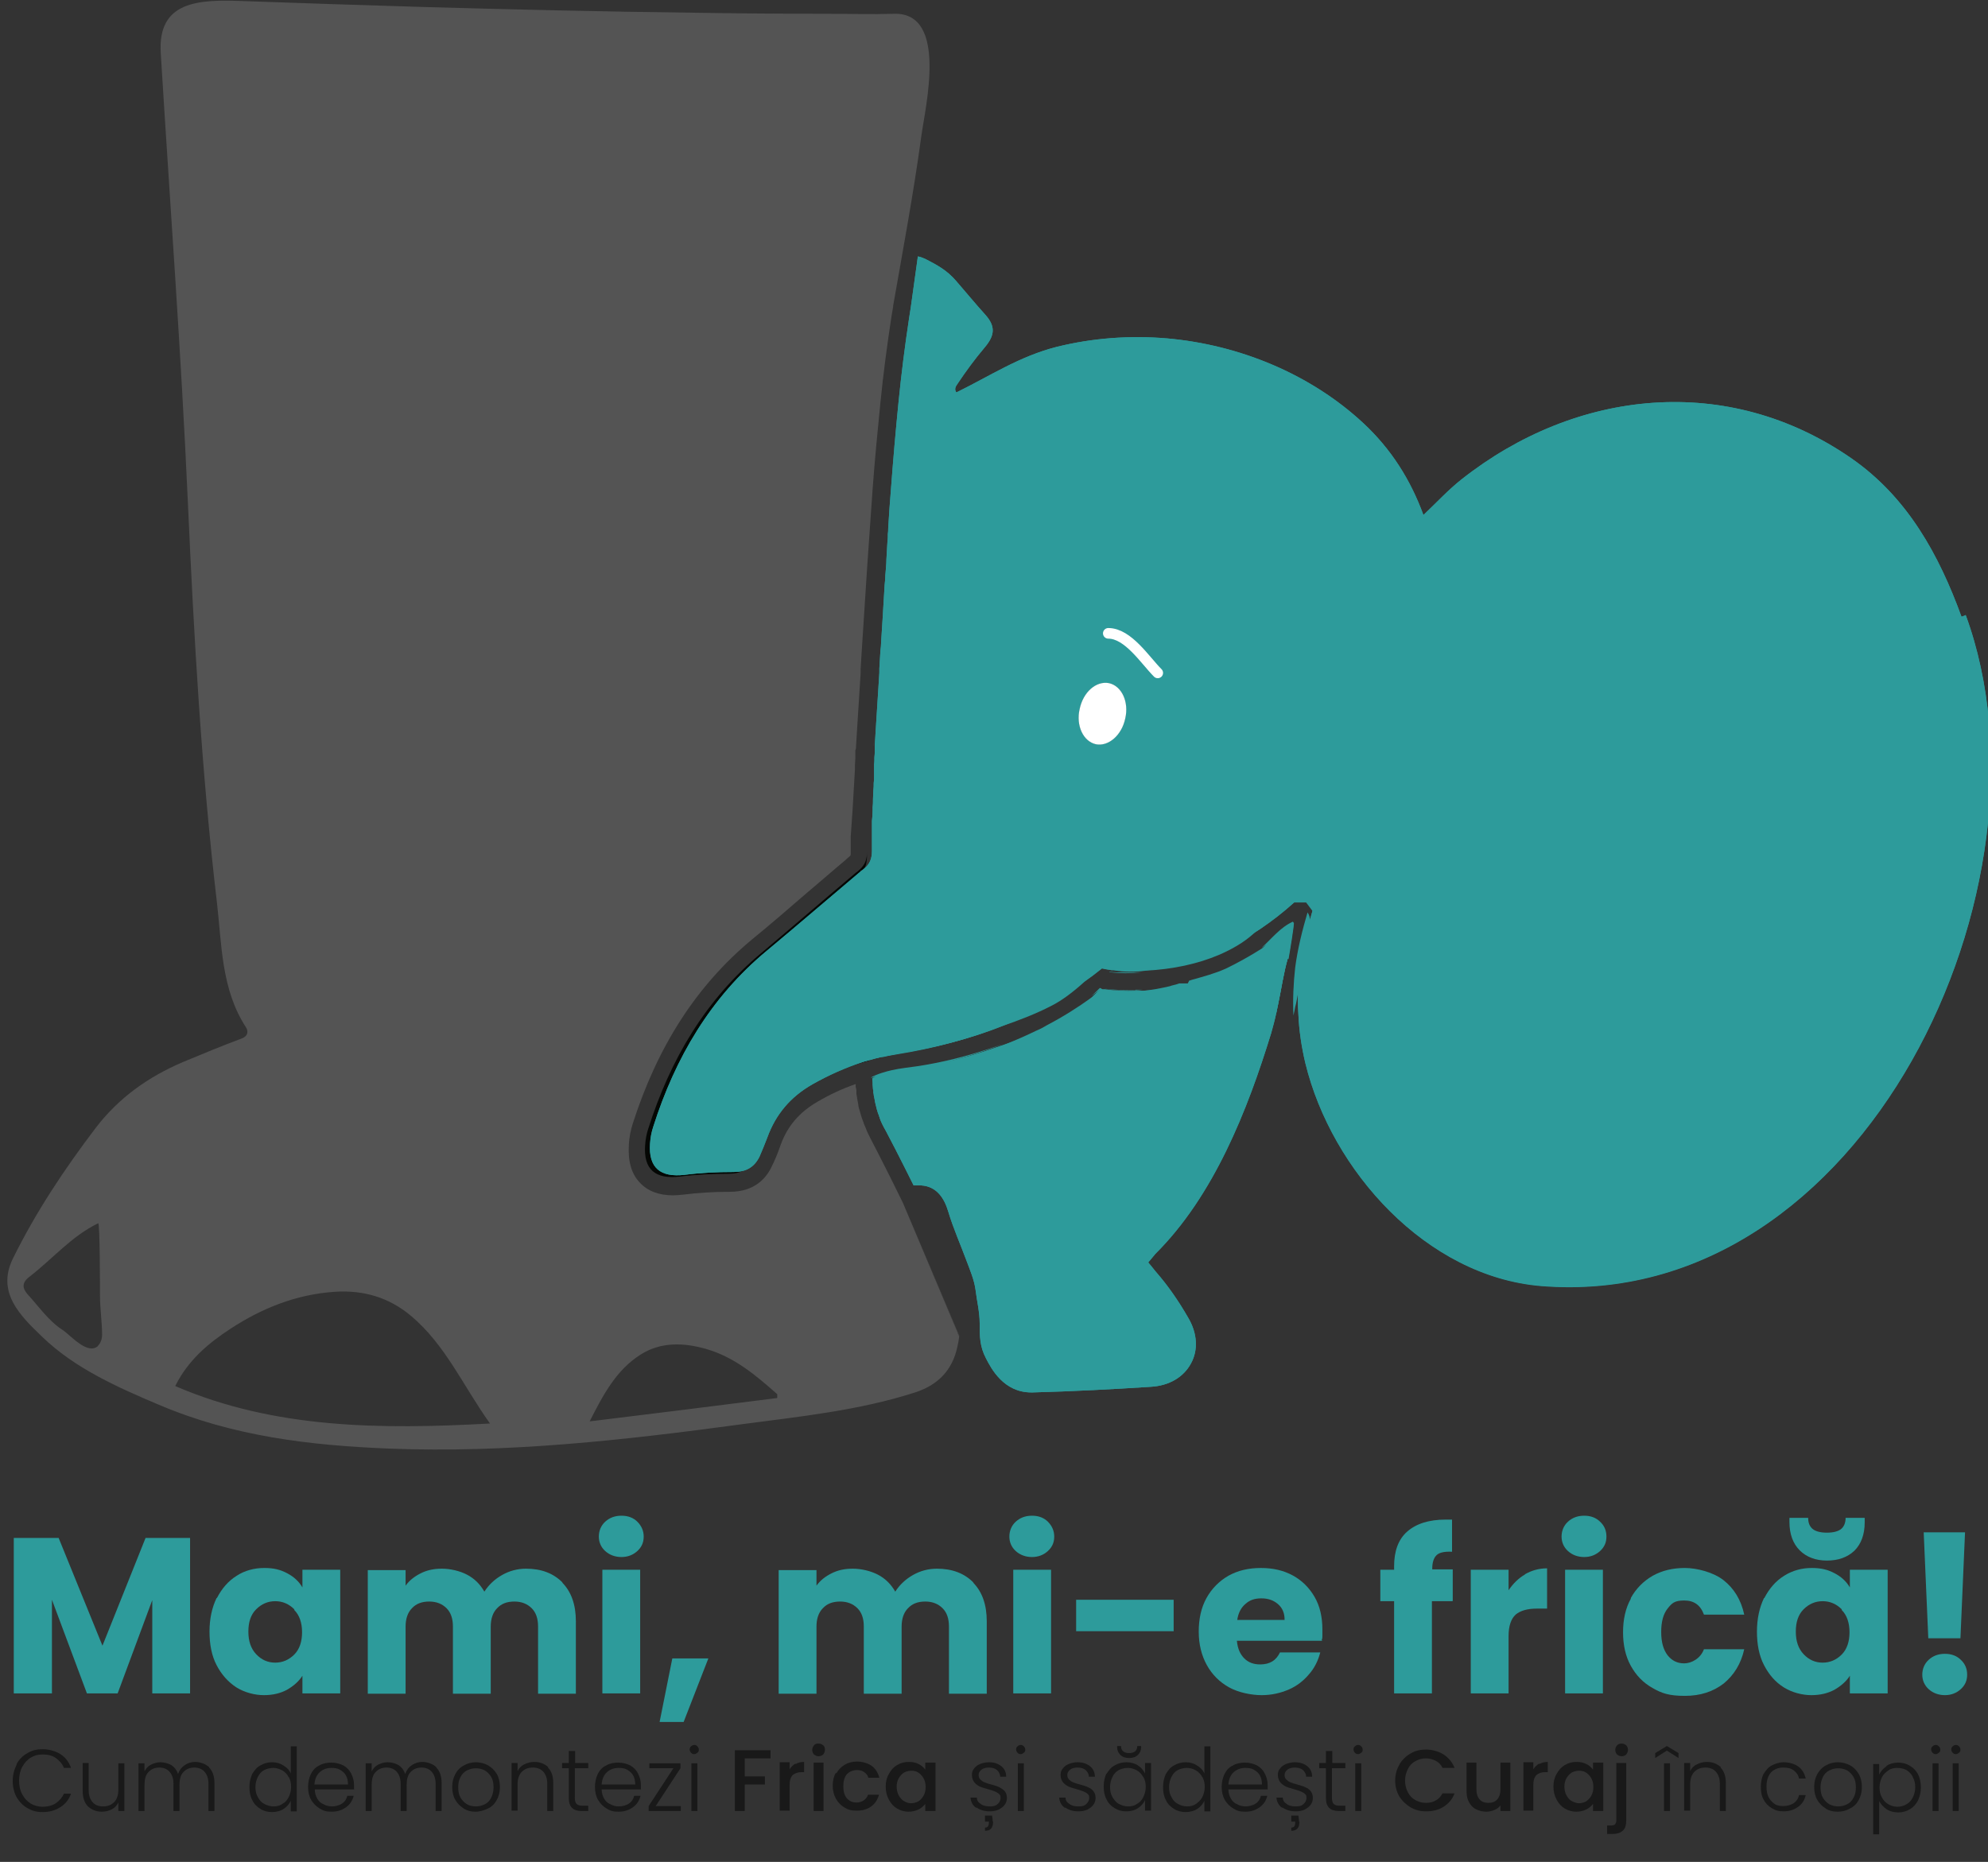 <svg xmlns="http://www.w3.org/2000/svg" viewBox="0 0 562.7 527.1"><rect x="0" y="0" width="562.7" height="527.1" fill="#333333" stroke="none"/><defs><style>      .cls-1 {        fill: #545454;      }      .cls-2 {        isolation: isolate;      }      .cls-3 {        fill: #d61847;      }      .cls-4 {        fill: #376d47;      }      .cls-5 {        fill: #fff;      }      .cls-6 {        fill: none;        stroke: #fff;        stroke-linecap: round;        stroke-miterlimit: 10;        stroke-width: 3px;      }      .cls-7 {        fill: #040704;      }      .cls-8 {        fill: #191919;      }      .cls-9 {        fill: #2d9b9b;      }    </style></defs><g><g id="Layer_1"><g class="cls-2"><g class="cls-2"><path class="cls-9" d="M53.8,435.4v44h-10.7v-26.4l-9.8,26.4h-8.7l-9.9-26.5v26.5H3.9v-44h12.7l12.4,30.5,12.2-30.5h12.6Z"></path><path class="cls-9" d="M61.4,452.4c1.4-2.7,3.2-4.8,5.6-6.3,2.3-1.5,5-2.2,7.8-2.2s4.6.5,6.5,1.5c1.9,1,3.3,2.3,4.3,4v-5h10.7v35h-10.7v-5c-1,1.6-2.5,2.9-4.4,4-1.9,1-4,1.5-6.5,1.5s-5.4-.7-7.8-2.2c-2.3-1.5-4.2-3.6-5.6-6.3-1.4-2.7-2-5.9-2-9.5s.7-6.8,2-9.5ZM83.3,455.6c-1.5-1.5-3.3-2.3-5.4-2.3s-3.9.8-5.4,2.3c-1.5,1.5-2.2,3.6-2.2,6.3s.7,4.8,2.2,6.4c1.5,1.6,3.3,2.4,5.4,2.4s3.9-.8,5.4-2.3c1.5-1.5,2.2-3.7,2.2-6.3s-.7-4.8-2.2-6.3Z"></path><path class="cls-9" d="M159.1,448c2.6,2.6,3.9,6.3,3.9,11v20.5h-10.7v-19c0-2.3-.6-4-1.8-5.2-1.2-1.2-2.8-1.9-4.9-1.9s-3.7.6-4.9,1.9c-1.2,1.2-1.8,3-1.8,5.2v19h-10.7v-19c0-2.3-.6-4-1.8-5.2-1.2-1.2-2.8-1.9-4.9-1.9s-3.7.6-4.9,1.9c-1.2,1.2-1.8,3-1.8,5.2v19h-10.7v-35h10.7v4.4c1.1-1.5,2.5-2.6,4.3-3.5,1.8-.9,3.7-1.3,6-1.3s5,.6,7.1,1.7c2.1,1.1,3.7,2.7,4.9,4.8,1.2-1.9,2.9-3.5,5-4.7,2.1-1.2,4.4-1.8,6.8-1.8,4.3,0,7.8,1.3,10.4,4Z"></path><path class="cls-9" d="M171.3,439.1c-1.2-1.1-1.8-2.5-1.8-4.1s.6-3.1,1.8-4.2,2.7-1.7,4.6-1.7,3.4.6,4.5,1.7,1.8,2.5,1.8,4.2-.6,3-1.8,4.1c-1.2,1.1-2.7,1.7-4.5,1.7s-3.4-.6-4.6-1.7ZM181.2,444.4v35h-10.7v-35h10.7Z"></path><path class="cls-9" d="M200.5,469.5l-7,18h-6.8l3.6-18h10.2Z"></path><path class="cls-9" d="M275.4,448c2.6,2.6,3.9,6.3,3.9,11v20.5h-10.7v-19c0-2.3-.6-4-1.8-5.2-1.2-1.2-2.8-1.9-4.9-1.9s-3.7.6-4.9,1.9c-1.2,1.2-1.8,3-1.8,5.2v19h-10.7v-19c0-2.3-.6-4-1.8-5.2-1.2-1.2-2.8-1.9-4.9-1.9s-3.7.6-4.9,1.9c-1.2,1.2-1.8,3-1.8,5.2v19h-10.7v-35h10.7v4.4c1.1-1.5,2.5-2.6,4.3-3.5,1.8-.9,3.7-1.3,6-1.3s5,.6,7.1,1.7c2.1,1.1,3.7,2.7,4.9,4.8,1.2-1.9,2.9-3.5,5-4.7,2.1-1.2,4.4-1.8,6.8-1.8,4.3,0,7.8,1.3,10.4,4Z"></path><path class="cls-9" d="M287.5,439.1c-1.2-1.1-1.8-2.5-1.8-4.1s.6-3.1,1.8-4.2c1.2-1.1,2.7-1.7,4.6-1.7s3.4.6,4.5,1.7,1.8,2.5,1.8,4.2-.6,3-1.8,4.1c-1.2,1.1-2.7,1.7-4.5,1.7s-3.4-.6-4.6-1.7ZM297.5,444.4v35h-10.7v-35h10.7Z"></path><path class="cls-9" d="M332.2,452.9v8.9h-27.6v-8.9h27.6Z"></path><path class="cls-9" d="M374.4,464.5h-24.3c.2,2.2.9,3.8,2.1,5,1.2,1.2,2.7,1.7,4.5,1.7,2.7,0,4.5-1.1,5.6-3.4h11.4c-.6,2.3-1.6,4.4-3.2,6.2-1.5,1.8-3.4,3.3-5.7,4.3-2.3,1-4.9,1.6-7.7,1.6s-6.5-.7-9.2-2.2c-2.7-1.5-4.8-3.6-6.3-6.3-1.5-2.7-2.3-5.9-2.3-9.5s.7-6.8,2.2-9.5c1.5-2.7,3.6-4.8,6.2-6.3,2.7-1.5,5.7-2.2,9.2-2.2s6.4.7,9,2.1,4.7,3.5,6.2,6.1c1.5,2.6,2.2,5.7,2.2,9.2s0,2-.2,3.1ZM363.6,458.5c0-1.8-.6-3.3-1.9-4.4-1.3-1.1-2.8-1.6-4.7-1.6s-3.3.5-4.5,1.6c-1.2,1-2,2.5-2.3,4.5h13.4Z"></path><path class="cls-9" d="M411.1,453.3h-5.8v26.1h-10.7v-26.1h-3.9v-8.9h3.9v-1c0-4.3,1.2-7.6,3.7-9.8,2.5-2.2,6.1-3.4,10.9-3.4s1.4,0,1.8,0v9.1c-2.1-.1-3.5.2-4.3.9-.8.7-1.3,2-1.3,3.8v.3h5.8v8.9Z"></path><path class="cls-9" d="M431.6,445.7c1.9-1.1,4-1.7,6.3-1.7v11.4h-2.9c-2.7,0-4.7.6-6,1.7-1.3,1.2-2,3.2-2,6.1v16.2h-10.7v-35h10.7v5.8c1.3-1.9,2.8-3.4,4.7-4.5Z"></path><path class="cls-9" d="M443.8,439.1c-1.2-1.1-1.8-2.5-1.8-4.1s.6-3.1,1.8-4.2,2.7-1.7,4.6-1.7,3.4.6,4.5,1.7c1.2,1.1,1.8,2.5,1.8,4.2s-.6,3-1.8,4.1c-1.2,1.1-2.7,1.7-4.5,1.7s-3.4-.6-4.6-1.7ZM453.7,444.4v35h-10.7v-35h10.7Z"></path><path class="cls-9" d="M461.6,452.4c1.5-2.7,3.6-4.8,6.2-6.3,2.7-1.5,5.7-2.2,9.1-2.2s8.1,1.2,11,3.5,4.9,5.5,5.8,9.7h-11.4c-1-2.7-2.8-4-5.6-4s-3.5.8-4.7,2.3-1.8,3.7-1.8,6.6.6,5,1.8,6.6c1.2,1.5,2.7,2.3,4.7,2.3s4.6-1.3,5.6-4h11.4c-.9,4.1-2.9,7.3-5.8,9.7-3,2.3-6.6,3.5-11,3.5s-6.5-.7-9.1-2.2c-2.7-1.5-4.7-3.6-6.2-6.3-1.5-2.7-2.2-5.9-2.2-9.5s.7-6.8,2.2-9.5Z"></path><path class="cls-9" d="M499.4,452.4c1.4-2.7,3.2-4.8,5.6-6.3s5-2.2,7.8-2.2,4.6.5,6.5,1.5c1.9,1,3.3,2.3,4.3,4v-5h10.7v35h-10.7v-5c-1,1.6-2.5,2.9-4.4,4-1.9,1-4,1.5-6.5,1.5s-5.4-.7-7.8-2.2-4.2-3.6-5.6-6.3c-1.4-2.7-2-5.9-2-9.5s.7-6.8,2-9.5ZM524.9,439c-2,1.9-4.6,2.8-7.8,2.8s-5.8-1-7.7-2.9c-1.9-1.9-2.9-4.6-2.9-8v-1.2h5.3c0,1.4.4,2.4,1.2,3.1.8.7,2.2,1.1,4.1,1.1s3.3-.4,4.1-1.1c.8-.7,1.2-1.8,1.2-3.1h5.4v1.3c0,3.4-1,6.1-2.9,8ZM521.3,455.6c-1.5-1.5-3.3-2.3-5.4-2.3s-3.9.8-5.4,2.3c-1.5,1.5-2.2,3.6-2.2,6.3s.7,4.8,2.2,6.4c1.5,1.6,3.3,2.4,5.4,2.4s3.9-.8,5.4-2.3c1.5-1.5,2.2-3.7,2.2-6.3s-.7-4.8-2.2-6.3Z"></path><path class="cls-9" d="M545.9,478.2c-1.2-1.1-1.8-2.5-1.8-4.1s.6-3.1,1.8-4.2c1.2-1.1,2.7-1.7,4.6-1.7s3.4.6,4.5,1.7c1.2,1.1,1.8,2.5,1.8,4.2s-.6,3-1.8,4.1c-1.2,1.1-2.7,1.7-4.5,1.7s-3.4-.6-4.6-1.7ZM556.2,433.8l-1.3,30h-9.1l-1.3-30h11.6Z"></path></g></g><g class="cls-2"><g class="cls-2"><path class="cls-8" d="M4.7,499.4c.7-1.3,1.8-2.4,3.1-3.1,1.3-.8,2.7-1.1,4.3-1.1s3.6.5,5,1.4c1.4.9,2.4,2.2,3,3.9h-2c-.5-1.2-1.3-2.1-2.3-2.8-1-.7-2.2-1-3.7-1s-2.4.3-3.4.9c-1,.6-1.8,1.5-2.4,2.6-.6,1.1-.9,2.4-.9,3.9s.3,2.8.9,3.9c.6,1.1,1.4,2,2.4,2.6,1,.6,2.2.9,3.4.9s2.7-.3,3.7-1c1-.7,1.8-1.6,2.3-2.7h2c-.6,1.7-1.6,2.9-3,3.8-1.4.9-3,1.4-5,1.4s-3-.4-4.3-1.1-2.3-1.8-3.1-3.1c-.7-1.3-1.1-2.9-1.1-4.6s.4-3.2,1.1-4.6Z"></path><path class="cls-8" d="M35.2,499.2v13.5h-1.7v-2.4c-.4.8-1,1.5-1.8,1.9s-1.8.7-2.8.7c-1.6,0-2.9-.5-4-1.5-1-1-1.5-2.5-1.5-4.4v-7.9h1.7v7.7c0,1.5.4,2.6,1.1,3.4.7.8,1.7,1.2,3,1.2s2.3-.4,3.1-1.2c.8-.8,1.2-2,1.2-3.6v-7.4h1.7Z"></path><path class="cls-8" d="M59.2,500.4c1,1,1.5,2.5,1.5,4.4v7.9h-1.7v-7.7c0-1.5-.4-2.6-1.1-3.4-.7-.8-1.7-1.2-2.9-1.2s-2.3.4-3.1,1.3c-.8.8-1.1,2.1-1.1,3.7v7.3h-1.7v-7.7c0-1.5-.4-2.6-1.1-3.4s-1.7-1.2-2.9-1.2-2.3.4-3.1,1.3c-.8.8-1.1,2.1-1.1,3.7v7.3h-1.7v-13.5h1.7v2.3c.4-.8,1-1.5,1.8-1.9.8-.4,1.7-.7,2.7-.7s2.2.3,3.1.8c.9.6,1.5,1.4,1.9,2.5.4-1.1,1-1.9,1.9-2.5.9-.6,1.9-.9,3-.9s2.9.5,3.9,1.5Z"></path><path class="cls-8" d="M71.4,502.2c.6-1,1.3-1.9,2.3-2.4,1-.6,2.1-.9,3.3-.9s2.3.3,3.2.9c1,.6,1.7,1.3,2.1,2.3v-7.7h1.7v18.4h-1.7v-3c-.4.9-1.1,1.7-2,2.3s-2.1.9-3.3.9-2.4-.3-3.3-.9c-1-.6-1.8-1.4-2.3-2.5-.6-1.1-.8-2.3-.8-3.7s.3-2.6.8-3.7ZM81.7,503.1c-.4-.8-1.1-1.5-1.8-1.9-.8-.4-1.6-.7-2.5-.7s-1.8.2-2.6.6c-.8.4-1.4,1.1-1.8,1.9-.4.8-.7,1.8-.7,2.9s.2,2.1.7,2.9c.4.8,1,1.5,1.8,1.9.8.4,1.6.7,2.6.7s1.8-.2,2.5-.7c.8-.4,1.4-1.1,1.8-1.9.4-.8.7-1.8.7-2.9s-.2-2-.7-2.9Z"></path><path class="cls-8" d="M100.3,506.6h-11.2c0,1,.3,1.9.7,2.6s1,1.3,1.8,1.6c.7.4,1.5.6,2.4.6s2.1-.3,2.8-.8c.8-.5,1.3-1.3,1.5-2.2h1.8c-.3,1.3-1,2.4-2.1,3.2-1.1.8-2.4,1.3-4.1,1.3s-2.4-.3-3.4-.9c-1-.6-1.8-1.4-2.4-2.4-.6-1-.9-2.3-.9-3.7s.3-2.6.8-3.7c.6-1.1,1.3-1.9,2.4-2.4,1-.6,2.2-.8,3.4-.8s2.4.3,3.4.8c1,.6,1.7,1.3,2.2,2.3.5,1,.8,2,.8,3.2s0,1,0,1.4ZM97.9,502.6c-.4-.7-1-1.2-1.7-1.6-.7-.4-1.5-.5-2.4-.5-1.3,0-2.4.4-3.3,1.2-.9.8-1.4,2-1.5,3.5h9.5c0-1-.2-1.9-.6-2.6Z"></path><path class="cls-8" d="M123.5,500.4c1,1,1.5,2.5,1.5,4.4v7.9h-1.7v-7.7c0-1.5-.4-2.6-1.1-3.4-.7-.8-1.7-1.2-2.9-1.2s-2.3.4-3.1,1.3c-.8.8-1.1,2.1-1.1,3.7v7.3h-1.7v-7.7c0-1.5-.4-2.6-1.1-3.4s-1.7-1.2-2.9-1.2-2.3.4-3.1,1.3c-.8.8-1.1,2.1-1.1,3.7v7.3h-1.7v-13.5h1.7v2.3c.4-.8,1-1.5,1.8-1.9.8-.4,1.7-.7,2.7-.7s2.2.3,3.1.8c.9.6,1.5,1.4,1.9,2.5.4-1.1,1-1.9,1.9-2.5.9-.6,1.9-.9,3-.9s2.9.5,3.9,1.5Z"></path><path class="cls-8" d="M131.3,512c-1-.6-1.8-1.4-2.4-2.4-.6-1-.9-2.3-.9-3.7s.3-2.6.9-3.7,1.4-1.9,2.4-2.4c1-.6,2.2-.9,3.4-.9s2.4.3,3.5.9c1,.6,1.8,1.4,2.4,2.4s.9,2.3.9,3.7-.3,2.6-.9,3.7c-.6,1.1-1.4,1.9-2.5,2.4s-2.2.9-3.5.9-2.4-.3-3.4-.9ZM137.2,510.8c.8-.4,1.4-1,1.8-1.8s.7-1.8.7-3-.2-2.2-.7-3-1.1-1.4-1.8-1.8c-.8-.4-1.6-.6-2.5-.6s-1.7.2-2.5.6c-.8.4-1.4,1-1.8,1.8-.5.8-.7,1.8-.7,3s.2,2.2.7,3c.5.8,1.1,1.4,1.8,1.8s1.6.6,2.5.6,1.7-.2,2.5-.6Z"></path><path class="cls-8" d="M155.1,500.4c1,1,1.5,2.5,1.5,4.4v7.9h-1.7v-7.7c0-1.5-.4-2.6-1.1-3.4s-1.7-1.2-3-1.2-2.3.4-3.1,1.2c-.8.8-1.2,2-1.2,3.6v7.4h-1.7v-13.5h1.7v2.3c.4-.8,1-1.5,1.9-1.9.8-.4,1.7-.7,2.8-.7,1.6,0,2.9.5,4,1.5Z"></path><path class="cls-8" d="M162.7,500.6v8.4c0,.8.2,1.4.5,1.7s.9.5,1.7.5h1.6v1.5h-1.9c-1.2,0-2.1-.3-2.7-.9-.6-.6-.9-1.5-.9-2.8v-8.4h-1.9v-1.5h1.9v-3.4h1.8v3.4h3.7v1.5h-3.7Z"></path><path class="cls-8" d="M181.5,506.6h-11.2c0,1,.3,1.9.7,2.6s1,1.3,1.8,1.6c.7.4,1.5.6,2.4.6s2.1-.3,2.8-.8c.8-.5,1.3-1.3,1.5-2.2h1.8c-.3,1.3-1,2.4-2.1,3.2-1.1.8-2.4,1.3-4.1,1.3s-2.4-.3-3.4-.9c-1-.6-1.8-1.4-2.4-2.4-.6-1-.9-2.3-.9-3.7s.3-2.6.8-3.7c.6-1.1,1.3-1.9,2.4-2.4,1-.6,2.2-.8,3.4-.8s2.4.3,3.4.8c1,.6,1.7,1.3,2.2,2.3.5,1,.8,2,.8,3.2s0,1,0,1.4ZM179.2,502.6c-.4-.7-1-1.2-1.7-1.6-.7-.4-1.5-.5-2.4-.5-1.3,0-2.4.4-3.3,1.2-.9.8-1.4,2-1.5,3.5h9.5c0-1-.2-1.9-.6-2.6Z"></path><path class="cls-8" d="M185.6,511.3h7.1v1.4h-9.1v-1.4l7-10.7h-6.8v-1.4h8.8v1.4l-7,10.7Z"></path><path class="cls-8" d="M195.6,496.2c-.2-.2-.4-.6-.4-.9s.1-.7.4-.9c.2-.2.5-.4.9-.4s.6.1.9.4c.2.2.4.5.4.9s-.1.7-.4.9-.5.4-.9.4-.6-.1-.9-.4ZM197.4,499.2v13.5h-1.7v-13.5h1.7Z"></path></g><g class="cls-2"><path class="cls-8" d="M218.1,495.5v2.3h-7.3v5.1h5.7v2.3h-5.7v7.5h-2.8v-17.2h10.1Z"></path><path class="cls-8" d="M225.2,499.4c.7-.4,1.5-.6,2.4-.6v2.9h-.7c-1.1,0-1.9.3-2.5.8-.6.6-.9,1.5-.9,2.9v7.2h-2.8v-13.7h2.8v2c.4-.7,1-1.2,1.6-1.6Z"></path><path class="cls-8" d="M230.4,496.7c-.3-.3-.5-.8-.5-1.3s.2-.9.5-1.3.8-.5,1.3-.5.9.2,1.3.5.5.8.5,1.3-.2.9-.5,1.3c-.3.3-.8.5-1.3.5s-.9-.2-1.3-.5ZM233.1,499v13.7h-2.8v-13.7h2.8Z"></path><path class="cls-8" d="M236.7,502.1c.6-1.1,1.4-1.9,2.4-2.5,1-.6,2.2-.9,3.5-.9s3,.4,4.1,1.2,1.8,1.9,2.2,3.4h-3.1c-.2-.7-.6-1.2-1.2-1.6-.5-.4-1.2-.6-2.1-.6s-2.1.4-2.8,1.2c-.7.8-1,2-1,3.4s.3,2.6,1,3.4c.7.8,1.6,1.2,2.8,1.2s2.7-.7,3.2-2.2h3.1c-.4,1.4-1.1,2.5-2.2,3.3-1.1.8-2.4,1.2-4.1,1.2s-2.5-.3-3.5-.9c-1-.6-1.8-1.4-2.4-2.5-.6-1.1-.9-2.3-.9-3.7s.3-2.6.9-3.7Z"></path><path class="cls-8" d="M251.6,502.2c.6-1.1,1.3-1.9,2.3-2.5,1-.6,2.1-.9,3.3-.9s2,.2,2.8.6c.8.4,1.4.9,1.9,1.6v-2h2.9v13.7h-2.9v-2c-.5.6-1.1,1.2-2,1.6s-1.8.6-2.8.6-2.2-.3-3.2-.9-1.7-1.4-2.3-2.5c-.6-1.1-.9-2.3-.9-3.7s.3-2.6.9-3.6ZM261.4,503.4c-.4-.7-.9-1.2-1.5-1.6-.6-.4-1.3-.5-2-.5s-1.4.2-2,.5c-.6.4-1.1.9-1.5,1.6-.4.7-.6,1.5-.6,2.4s.2,1.8.6,2.5c.4.7.9,1.3,1.5,1.6.6.4,1.3.6,2,.6s1.4-.2,2-.5c.6-.4,1.1-.9,1.5-1.6.4-.7.6-1.5.6-2.5s-.2-1.8-.6-2.5Z"></path></g><g class="cls-2"><path class="cls-8" d="M276.3,511.8c-1-.7-1.5-1.7-1.6-2.9h1.8c0,.8.4,1.4,1.1,1.8.6.5,1.5.7,2.6.7s1.7-.2,2.2-.7c.5-.4.8-1,.8-1.7s-.1-.8-.4-1.1c-.3-.3-.7-.5-1.1-.7s-1.1-.4-1.8-.6c-1-.3-1.8-.5-2.5-.8s-1.2-.7-1.6-1.2c-.4-.5-.7-1.2-.7-2.1s.2-1.3.6-1.8c.4-.6,1-1,1.7-1.3s1.6-.5,2.5-.5c1.5,0,2.6.4,3.5,1.1.9.7,1.4,1.7,1.4,3h-1.7c0-.8-.4-1.4-.9-1.9-.6-.5-1.4-.7-2.3-.7s-1.6.2-2.1.6c-.5.4-.8.9-.8,1.5s.2,1,.5,1.3c.3.3.7.6,1.2.8.5.2,1.1.4,1.9.6,1,.3,1.8.5,2.3.8s1.1.6,1.5,1.1c.4.5.6,1.1.6,1.9,0,.7-.2,1.4-.6,1.9-.4.6-1,1-1.7,1.4-.7.3-1.5.5-2.5.5-1.6,0-2.8-.4-3.8-1.1ZM281.1,515.7c0,.9-.2,1.6-.6,2-.4.4-.9.6-1.7.6v-.9c.8,0,1.1-.5,1.1-1.4v-.3h-1.1v-1.7h2c.1.6.2,1.2.2,1.7Z"></path><path class="cls-8" d="M288,496.2c-.2-.2-.4-.6-.4-.9s.1-.7.4-.9c.2-.2.5-.4.9-.4s.6.1.9.4c.2.2.4.5.4.9s-.1.7-.4.9-.5.4-.9.4-.6-.1-.9-.4ZM289.8,499.2v13.5h-1.7v-13.5h1.7Z"></path><path class="cls-8" d="M301.4,511.8c-1-.7-1.5-1.7-1.6-2.9h1.8c0,.8.4,1.4,1.1,1.8.6.5,1.5.7,2.6.7s1.7-.2,2.2-.7.8-1,.8-1.7-.1-.8-.4-1.1c-.3-.3-.7-.5-1.1-.7-.5-.2-1.1-.4-1.8-.6-1-.3-1.8-.5-2.5-.8-.6-.3-1.2-.7-1.6-1.2-.4-.5-.7-1.2-.7-2.1s.2-1.3.6-1.8c.4-.6,1-1,1.7-1.3s1.6-.5,2.5-.5c1.5,0,2.6.4,3.5,1.1.9.7,1.4,1.7,1.4,3h-1.7c0-.8-.4-1.4-.9-1.9-.6-.5-1.4-.7-2.3-.7s-1.6.2-2.1.6-.8.9-.8,1.5.2,1,.5,1.3c.3.3.7.6,1.2.8.5.2,1.1.4,1.9.6,1,.3,1.8.5,2.3.8.6.2,1.1.6,1.5,1.1.4.5.6,1.1.6,1.9,0,.7-.2,1.4-.6,1.9-.4.6-1,1-1.7,1.4-.7.3-1.5.5-2.5.5-1.6,0-2.8-.4-3.8-1.1Z"></path><path class="cls-8" d="M313.2,502.2c.6-1,1.3-1.9,2.3-2.4,1-.6,2.1-.9,3.3-.9s2.4.3,3.3.9c.9.6,1.6,1.4,2,2.3v-3h1.7v13.5h-1.7v-3c-.4.9-1.1,1.7-2,2.3-.9.6-2,.9-3.3.9s-2.3-.3-3.3-.9c-1-.6-1.8-1.4-2.3-2.5-.6-1.1-.8-2.3-.8-3.7s.3-2.6.8-3.7ZM323.6,503.1c-.4-.8-1.1-1.5-1.8-1.9-.8-.4-1.6-.7-2.5-.7s-1.8.2-2.6.6c-.8.4-1.4,1.1-1.8,1.9s-.7,1.8-.7,2.9.2,2.1.7,2.9,1,1.5,1.8,1.9c.8.4,1.6.7,2.6.7s1.8-.2,2.5-.7c.8-.4,1.4-1.1,1.8-1.9.4-.8.7-1.8.7-2.9s-.2-2-.7-2.9ZM322.1,496.8c-.6.6-1.4.9-2.5.9s-1.9-.3-2.5-.9-.9-1.3-.9-2.2v-.3h1.1c0,1.3.8,2,2.3,2s2.3-.7,2.3-2h1.1v.3c0,.9-.3,1.6-.9,2.2Z"></path><path class="cls-8" d="M330,502.2c.6-1,1.3-1.9,2.3-2.4,1-.6,2.1-.9,3.3-.9s2.3.3,3.2.9c1,.6,1.7,1.3,2.1,2.3v-7.7h1.7v18.4h-1.7v-3c-.4.9-1.1,1.7-2,2.3s-2.1.9-3.3.9-2.4-.3-3.3-.9c-1-.6-1.8-1.4-2.3-2.5-.6-1.1-.8-2.3-.8-3.7s.3-2.6.8-3.7ZM340.3,503.1c-.4-.8-1.1-1.5-1.8-1.9s-1.6-.7-2.5-.7-1.8.2-2.6.6c-.8.4-1.4,1.1-1.8,1.9-.4.8-.7,1.8-.7,2.9s.2,2.1.7,2.9c.4.8,1,1.5,1.8,1.9.8.4,1.6.7,2.6.7s1.8-.2,2.5-.7,1.4-1.1,1.8-1.9c.4-.8.7-1.8.7-2.9s-.2-2-.7-2.9Z"></path><path class="cls-8" d="M358.9,506.6h-11.2c0,1,.3,1.9.7,2.6s1,1.3,1.8,1.6c.7.4,1.5.6,2.4.6s2.1-.3,2.8-.8c.8-.5,1.3-1.3,1.5-2.2h1.8c-.3,1.3-1,2.4-2.1,3.2-1.1.8-2.4,1.3-4.1,1.3s-2.4-.3-3.4-.9c-1-.6-1.8-1.4-2.4-2.4-.6-1-.9-2.3-.9-3.7s.3-2.6.8-3.7c.6-1.1,1.3-1.9,2.4-2.4,1-.6,2.2-.8,3.4-.8s2.4.3,3.4.8c1,.6,1.7,1.3,2.2,2.3.5,1,.8,2,.8,3.2s0,1,0,1.4ZM356.6,502.6c-.4-.7-1-1.2-1.7-1.6-.7-.4-1.5-.5-2.4-.5-1.3,0-2.4.4-3.3,1.2-.9.8-1.4,2-1.5,3.5h9.5c0-1-.2-1.9-.6-2.6Z"></path><path class="cls-8" d="M362.9,511.8c-1-.7-1.5-1.7-1.6-2.9h1.8c0,.8.4,1.4,1.1,1.8.6.5,1.5.7,2.6.7s1.7-.2,2.2-.7.8-1,.8-1.7-.1-.8-.4-1.1c-.3-.3-.7-.5-1.1-.7-.5-.2-1.1-.4-1.8-.6-1-.3-1.8-.5-2.5-.8-.6-.3-1.2-.7-1.6-1.2-.4-.5-.7-1.2-.7-2.1s.2-1.3.6-1.8c.4-.6,1-1,1.7-1.3s1.6-.5,2.5-.5c1.5,0,2.6.4,3.5,1.1.9.7,1.4,1.7,1.4,3h-1.7c0-.8-.4-1.4-.9-1.9-.6-.5-1.4-.7-2.3-.7s-1.6.2-2.1.6-.8.9-.8,1.5.2,1,.5,1.3c.3.3.7.6,1.2.8.5.2,1.1.4,1.9.6,1,.3,1.8.5,2.3.8.6.2,1.1.6,1.5,1.1.4.5.6,1.1.6,1.9,0,.7-.2,1.4-.6,1.9-.4.6-1,1-1.7,1.4-.7.3-1.5.5-2.5.5-1.6,0-2.8-.4-3.8-1.1ZM367.8,515.7c0,.9-.2,1.6-.6,2-.4.4-.9.6-1.7.6v-.9c.8,0,1.1-.5,1.1-1.4v-.3h-1.1v-1.7h2c.1.6.2,1.2.2,1.7Z"></path><path class="cls-8" d="M377,500.6v8.4c0,.8.2,1.4.5,1.7.3.3.9.5,1.7.5h1.6v1.5h-1.9c-1.2,0-2.1-.3-2.7-.9s-.9-1.5-.9-2.8v-8.4h-1.9v-1.5h1.9v-3.4h1.8v3.4h3.7v1.5h-3.7Z"></path><path class="cls-8" d="M383.5,496.2c-.2-.2-.4-.6-.4-.9s.1-.7.4-.9c.2-.2.5-.4.9-.4s.6.1.9.4c.2.2.4.5.4.9s-.1.7-.4.9-.5.4-.9.4-.6-.1-.9-.4ZM385.3,499.2v13.5h-1.7v-13.5h1.7Z"></path></g><g class="cls-2"><path class="cls-8" d="M396.1,499.5c.8-1.3,1.9-2.4,3.2-3.1,1.3-.8,2.8-1.1,4.4-1.1s3.5.5,4.9,1.4c1.4.9,2.5,2.2,3.1,3.8h-3.4c-.4-.9-1.1-1.6-1.9-2s-1.7-.7-2.8-.7-2.2.3-3,.8c-.9.5-1.6,1.2-2.1,2.2-.5,1-.8,2.1-.8,3.3s.3,2.4.8,3.3c.5,1,1.2,1.7,2.1,2.2.9.5,1.9.8,3,.8s2-.2,2.8-.7c.8-.4,1.4-1.1,1.9-2h3.4c-.6,1.7-1.7,2.9-3.1,3.8-1.4.9-3.1,1.3-4.9,1.3s-3.1-.4-4.4-1.1c-1.3-.8-2.4-1.8-3.2-3.1-.8-1.3-1.2-2.9-1.2-4.5s.4-3.2,1.2-4.5Z"></path><path class="cls-8" d="M427.5,499v13.7h-2.8v-1.6c-.4.6-1,1-1.7,1.3-.7.3-1.5.5-2.3.5s-2-.2-2.9-.7c-.9-.4-1.5-1.1-2-2-.5-.9-.7-1.9-.7-3.2v-8h2.8v7.6c0,1.2.3,2.2.9,2.8.6.7,1.4,1,2.5,1s1.9-.3,2.5-1,.9-1.6.9-2.8v-7.6h2.8Z"></path><path class="cls-8" d="M435.7,499.4c.7-.4,1.5-.6,2.4-.6v2.9h-.7c-1.1,0-1.9.3-2.5.8-.6.6-.9,1.5-.9,2.9v7.2h-2.8v-13.7h2.8v2c.4-.7,1-1.2,1.6-1.6Z"></path><path class="cls-8" d="M440.6,502.2c.6-1.1,1.3-1.9,2.3-2.5s2.1-.9,3.3-.9,2,.2,2.8.6c.8.4,1.4.9,1.9,1.6v-2h2.9v13.7h-2.9v-2c-.5.6-1.1,1.2-2,1.6-.8.4-1.8.6-2.8.6s-2.2-.3-3.2-.9-1.7-1.4-2.3-2.5c-.6-1.1-.9-2.3-.9-3.7s.3-2.6.9-3.6ZM450.4,503.4c-.4-.7-.9-1.2-1.5-1.6-.6-.4-1.3-.5-2-.5s-1.4.2-2,.5c-.6.4-1.1.9-1.5,1.6-.4.7-.6,1.5-.6,2.4s.2,1.8.6,2.5c.4.7.9,1.3,1.5,1.6s1.3.6,2,.6,1.4-.2,2-.5c.6-.4,1.1-.9,1.5-1.6s.6-1.5.6-2.5-.2-1.8-.6-2.5Z"></path><path class="cls-8" d="M460.3,515.4c0,1.3-.3,2.3-1,2.9-.7.6-1.6.9-2.9.9h-1.5v-2.4h1c.6,0,1-.1,1.2-.3.2-.2.4-.6.4-1.1v-16.3h2.8v16.3ZM457.7,496.7c-.3-.3-.5-.8-.5-1.3s.2-.9.5-1.3c.3-.3.8-.5,1.3-.5s.9.2,1.3.5c.3.3.5.8.5,1.3s-.2.9-.5,1.3c-.3.3-.8.5-1.3.5s-.9-.2-1.3-.5Z"></path></g><g class="cls-2"><path class="cls-8" d="M471.8,495.6l-3.3,2.1v-1.4l3.3-2,3.3,2v1.4l-3.3-2.1ZM472.7,499.2v13.5h-1.7v-13.5h1.7Z"></path><path class="cls-8" d="M487,500.4c1,1,1.5,2.5,1.5,4.4v7.9h-1.7v-7.7c0-1.5-.4-2.6-1.1-3.4-.7-.8-1.7-1.2-3-1.2s-2.3.4-3.1,1.2c-.8.8-1.2,2-1.2,3.6v7.4h-1.7v-13.5h1.7v2.3c.4-.8,1-1.5,1.9-1.9.8-.4,1.7-.7,2.8-.7,1.6,0,2.9.5,4,1.5Z"></path><path class="cls-8" d="M499.2,502.2c.6-1,1.3-1.9,2.3-2.4s2.1-.9,3.4-.9,3,.4,4.1,1.2c1.1.8,1.8,2,2.1,3.4h-1.9c-.2-1-.7-1.7-1.5-2.3-.8-.6-1.7-.8-2.9-.8s-1.7.2-2.5.6-1.3,1-1.7,1.8c-.4.8-.6,1.8-.6,3s.2,2.2.6,3c.4.8,1,1.4,1.7,1.9s1.5.6,2.5.6,2.1-.3,2.9-.8c.8-.6,1.3-1.3,1.5-2.3h1.9c-.3,1.4-1,2.5-2.1,3.3s-2.5,1.3-4.1,1.3-2.4-.3-3.4-.9-1.8-1.4-2.3-2.4c-.6-1-.8-2.3-.8-3.7s.3-2.6.8-3.7Z"></path><path class="cls-8" d="M516.8,512c-1-.6-1.8-1.4-2.4-2.4-.6-1-.9-2.3-.9-3.7s.3-2.6.9-3.7c.6-1,1.4-1.9,2.4-2.4,1-.6,2.2-.9,3.4-.9s2.4.3,3.5.9,1.8,1.4,2.4,2.4.9,2.3.9,3.7-.3,2.6-.9,3.7c-.6,1.1-1.4,1.9-2.5,2.4-1,.6-2.2.9-3.5.9s-2.4-.3-3.4-.9ZM522.8,510.8c.8-.4,1.4-1,1.8-1.8.5-.8.7-1.8.7-3s-.2-2.2-.7-3-1.1-1.4-1.8-1.8c-.8-.4-1.6-.6-2.5-.6s-1.7.2-2.5.6c-.8.4-1.4,1-1.8,1.8s-.7,1.8-.7,3,.2,2.2.7,3,1.1,1.4,1.8,1.8c.8.4,1.6.6,2.5.6s1.7-.2,2.5-.6Z"></path><path class="cls-8" d="M534,499.9c.9-.6,2-.9,3.3-.9s2.3.3,3.3.9c1,.6,1.8,1.4,2.3,2.4s.8,2.3.8,3.7-.3,2.6-.8,3.7c-.6,1.1-1.3,1.9-2.3,2.5-1,.6-2.1.9-3.3.9s-2.4-.3-3.3-.9-1.6-1.4-2.1-2.3v9.4h-1.7v-19.9h1.7v3c.4-.9,1.1-1.7,2-2.3ZM541.4,503c-.4-.8-1-1.4-1.8-1.9-.8-.4-1.6-.6-2.6-.6s-1.8.2-2.5.7-1.4,1.1-1.8,1.9c-.4.8-.7,1.8-.7,2.9s.2,2.1.7,2.9c.4.8,1.1,1.5,1.8,1.9s1.6.7,2.5.7,1.8-.2,2.6-.7c.8-.4,1.4-1.1,1.8-1.9.4-.8.7-1.8.7-2.9s-.2-2.1-.7-2.9Z"></path><path class="cls-8" d="M547,496.2c-.2-.2-.4-.6-.4-.9s.1-.7.4-.9c.2-.2.5-.4.9-.4s.6.1.9.4c.2.2.4.5.4.9s-.1.7-.4.9-.5.4-.9.4-.6-.1-.9-.4ZM548.7,499.2v13.5h-1.7v-13.5h1.7Z"></path><path class="cls-8" d="M552.7,496.2c-.2-.2-.4-.6-.4-.9s.1-.7.4-.9c.2-.2.5-.4.9-.4s.6.1.9.4c.2.2.4.5.4.9s-.1.7-.4.9-.5.4-.9.4-.6-.1-.9-.4ZM554.4,499.2v13.5h-1.7v-13.5h1.7Z"></path></g></g><path class="cls-3" d="M254.9,219.3c-.3,0-1.2-.3-1.6-.4l1.6.4Z"></path><path class="cls-7" d="M246.1,299.6c-1.7-19.9-2.5-53.2-2.5-53.2,0,0,0,0,0,0h0c.7,0,1.9-.5,1.8-5.1,0,2.1-.6,3.6-2.2,5-.3.3-.7.6-1,.8-8.9,7.5-17.7,15.1-26.6,22.6-15.9,13.2-25.9,30.3-32.1,49.8-.5,1.5-.8,3.1-.9,4.7-.5,6.9,2.9,9.7,9.8,8.9,4.6-.6,9.2-.8,13.8-.8,3.5,0,5.9-1.3,7.4-4.4.8-1.8,1.5-3.6,2.2-5.4,2.4-6.6,6.6-11.5,12.7-15,4.6-2.6,9.3-4.7,14.2-6.3.4-.1.9-.3,1.4-.4.3,0,.3,0,0,0,.7-.2,1.4-.4,2.1-.6,0-.1,0-.3,0-.4h0Z"></path><path class="cls-1" d="M248.6,190.8c-.3,4.9-.6,9.7-.9,14.2.3-4.7.6-9.5.9-14.2ZM247.3,209.9c.1-1.6.2-3.3.3-4.9-.1,2.2-.3,4.3-.4,6.4,0-.5,0-1,.1-1.5h0Z"></path><path class="cls-1" d="M271.1,377.4l-15.5-36.8-3.7-7.5c-1.9-3.8-3.7-7.3-5.4-10.6-.2-.3-.3-.6-.5-1-.4-.7-.7-1.5-1.1-2.5l-.4-.9h0c0-.2-.1-.4-.2-.6-.5-1.3-.9-2.8-1.3-4.2h0c0-.4-.1-.6-.1-.8-.1-.5-.2-1.1-.3-1.6,0-.2,0-.4-.1-.6,0-.2,0-.4-.1-.6,0-.2,0-.4,0-.6v-.5c-.1-.3-.1-.7-.2-1v-.2s0-.1,0-.1v-.4c-3.8,1.3-7.4,3-10.8,5-5.2,3-8.6,7-10.5,12.4-.8,2.3-1.6,4.2-2.4,5.8-1.5,3.3-4.8,7.3-11.9,7.3-4.9,0-9.2.3-13.2.8-1,.1-2,.2-2.9.2-4,0-7.2-1.2-9.4-3.6-2.4-2.5-3.4-6.1-3.1-10.8.1-2,.5-4,1.1-5.9,7.1-22.1,18.1-39.1,33.7-52.1,5.4-4.4,10.7-9,15.9-13.5,3.6-3,7.1-6.1,10.7-9.1l.3-.3c.2-.2.4-.3.6-.5.5-.4.5-.4.5-1.3,0-.3,0-.6,0-.9,0-.1,0-.3,0-.4,0-.1,0-.7,0-.7v-2.5c.3-3.8.7-9.9,1.2-19.2v-.4c0-.2,0-.3,0-.5v-.2c0-.6.1-1.3.1-1.9v-2.2c.2-.4.2-.7.2-1.1l.4-6.5c.3-4.5.6-9.3.9-14.2,0-.3,0-.8,0-1.2.1-1.6.2-3.3.3-4.9l1.4-21.6c.1-1.5.2-3,.3-4.5l.6-8.6c.3-3.8.5-7.6.8-11.4.6-8.2,1.4-16.4,2.2-24.4.8-8.1,1.9-16.3,3.1-24.2.2-1,.3-2,.5-3v-.2c2.8-16,5.8-32,8-48.2,1.1-8.1,7.6-34.9-7.7-34.5-6.3.2-12.6,0-18.9,0-12.6,0-25.2-.1-37.9-.3-25.2-.3-50.4-.9-75.7-1.6-17.3-.5-34.6-1.1-51.8-1.7-12.7-.5-24.2,0-23.3,14.7,2.6,42.5,5.8,85.1,7.7,127.7,1.7,37.7,3.8,75.4,8.2,112.8,1.4,12,1.2,24.5,8.2,35.3.7,1.1.7,2.5-1.2,3.2-5.6,2.1-11.2,4.4-16.7,6.7-9.8,4.2-18.1,10.1-24.6,18.6-8.9,11.7-17,23.9-23.5,37.1-4.5,9.4,1.8,15.8,8.4,22.1,9.2,8.9,21.4,14.3,33,19.2,20.9,8.9,42.6,11.5,65.2,12.4,33.6,1.3,66.6-2.4,99.8-6.9,16.6-2.2,33.2-3.9,49-9,6.5-2.1,10.6-6.3,12-13,.2-.9.4-1.9.5-2.8,0,0,0,0,0,0l-.4-.9h0ZM27.8,381c-3,2.8-7.8-3-10.1-4.5-3.9-2.5-6.7-6.6-9.9-10.1-1.4-1.6-1.8-3.2.6-5,6.6-5.1,11.8-11.4,19.4-15.1.5,0,.5,19.1.5,20.5,0,3.7.6,7.5.6,11.1,0,1.1-.4,2.4-1.2,3.1ZM49.7,392.2c3.5-7,9.2-11.9,15.5-16,9-5.9,18.8-9.8,29.7-10.5,8-.5,15.2,1.6,21.4,6.8,9.8,8.2,14.8,19.9,22.4,30.5-31,1.7-61,1.5-89.1-10.6h0ZM219.9,395.8c-17.4,2.2-34.9,4.4-53,6.6,3.9-7.7,7.6-14.6,14.4-18.9,5.8-3.7,12.3-3.4,18.6-1.6,8,2.3,14.1,7.5,20.1,12.8,0,.4,0,.7,0,1Z"></path><path class="cls-4" d="M333.1,273.2c-.9.3-1.7.5-2.6.7.9-.2,1.7-.5,2.6-.7Z"></path><path class="cls-9" d="M249.7,299.2c-1.2.2-2.4.5-3.5.8-.7.2-1.4.4-2.1.6.6-.4,1.3-.7,2-1,1.7-.7,3.5-1.2,5.1-1.5,2-.5,3.9-.7,5.7-.9.8-.1,1.6-.2,2.4-.3,6.4-1,12.5-2.5,19.1-4.7,1.4-.5,2.7-.9,4.1-1.4-9.1,3.6-18.7,6.1-28.7,7.7-1.4.2-2.8.5-4.1.8h0Z"></path><path class="cls-9" d="M310.6,274.5c-1.6,1.3-3.2,2.5-4.9,3.7.7-.6,1.4-1.3,2.1-2l1.9-1.9,1,.2h0Z"></path><path class="cls-9" d="M314,275.1c1.4.2,3,.2,5,.2s1.5,0,2.2,0c.6,0,1.3,0,1.9,0-3,.3-6,.3-9.1-.1h0Z"></path><path class="cls-9" d="M355.5,263.4c-.5.3-.9.6-1.4.9.6-.6,1.2-1.2,1.9-1.8,2.1-2.1,4.6-4.6,8-6.1l1-.5h.2c-3,2.7-6.3,5.2-9.6,7.5Z"></path><path class="cls-9" d="M364.5,271.3c-1.2,4.2-1.8,8.6-2.7,12.8-.2,1-.4,2-.6,2.9-.4,1.9-.9,3.7-1.4,5.5-6.7,21.8-16.2,46-32.8,62.5-.5.6-1.3,1.6-2,2.4.5.6,1.2,1.4,1.8,2.2l.5.6c3.3,3.8,6.3,8.1,9.1,13,2.5,4.3,2.8,9,.7,12.8-2.1,3.9-6.2,6.3-11.3,6.6-10.8.7-22.2,1.3-33.5,1.6h-.4c-7.8,0-11.3-6.7-12.8-9.6-1.8-3.4-1.8-6.3-1.8-9.9,0-3.3-.8-6.4-1.2-9.7-.4-2.8-1.5-5.3-2.5-8-1.7-4.6-3.8-9.3-5.2-14-1.1-3.7-3.2-7.1-7.6-7.4-.7,0-1.5,0-2.2,0-.8-1.6-1.6-3.2-2.4-4.8-1.8-3.6-3.6-7.1-5.5-10.7-.2-.3-.3-.6-.5-.9-.4-.7-.7-1.4-1-2.1,0,0,0,0,0,0,0-.2-.2-.4-.2-.6,0-.2-.2-.4-.2-.6-.5-1.2-.8-2.5-1.1-3.8,0-.2-.1-.4-.1-.6-.1-.5-.2-1-.3-1.5,0-.2,0-.4-.1-.6,0-.1,0-.3,0-.4,0-.2,0-.4-.1-.6,0-.4-.1-.9-.1-1.3,0-.2,0-.3,0-.5,0-.4-.1-.9-.1-1.3,0,0,0,0,0,0h0c1.7-1.1,4.4-1.8,5.7-2.1,2.5-.6,5.1-.8,7.7-1.2,6.9-1,13.3-2.6,20-4.9,1.4-.5,2.7-.9,4.1-1.4,3.1-1.2,6.2-2.6,9.1-4,1-.4,1.9-.9,2.9-1.5,4.4-2.3,8.7-5,12.7-7.9.8-.8,1.6-1.5,2.4-2.3.2,0,.4,0,.6.1.2,0,.4,0,.6,0,2.9.4,5.9.5,8.8.4.7,0,1.4,0,2,0h0c2.4-.2,5-.7,7.6-1.3h0l.6-.2,1.2-.3h0c.3-.1.6-.2.9-.3h2.4s.4-.8.4-.8c.2,0,.5-.1.7-.2,3.2-.9,6.6-1.8,9.7-3.2,3.5-1.7,6.9-3.6,10.2-5.7,2.9-2.5,5.3-5.7,8.9-7.4.3-.1-1.3,9.4-1.5,10.4h0Z"></path><path class="cls-9" d="M370.4,266.7c0,.2-.8,4.8-1.1,5.9-.7,2.6-1.2,5.3-1.8,8.1-.3,1.5-.5,3-.9,4.4-.1.7-.3,1.5-.5,2.4-.2-4.5,0-9.1.5-13.6.7-5.3,2-10.5,3.5-15.6,1.1,1.7.9,3.3,0,8.4Z"></path><path class="cls-9" d="M364.5,271.3c-1.2,4.2-1.8,8.6-2.7,12.8-.2,1-.4,2-.6,2.9-.4,1.9-.9,3.7-1.4,5.5-6.7,21.8-16.2,46-32.8,62.5-.5.6-1.3,1.6-2,2.4.5.6,1.2,1.4,1.8,2.2l.5.6c3.3,3.8,6.3,8.1,9.1,13,2.5,4.3,2.8,9,.7,12.8-2.1,3.9-6.2,6.3-11.3,6.6-10.8.7-22.2,1.3-33.5,1.6h-.4c-7.8,0-11.3-6.7-12.8-9.6-1.8-3.4-1.8-6.3-1.8-9.9,0-3.3-.8-6.4-1.2-9.7-.4-2.8-1.5-5.3-2.5-8-1.7-4.6-3.8-9.3-5.2-14-1.1-3.7-3.2-7.1-7.6-7.4-.7,0-1.5,0-2.2,0-.8-1.6-1.6-3.2-2.4-4.8-1.8-3.6-3.6-7.1-5.5-10.7-.2-.3-.3-.6-.5-.9-.4-.7-.7-1.4-1-2.1,0,0,0,0,0,0,0-.2-.2-.4-.2-.6,0-.2-.2-.4-.2-.6-.5-1.2-.8-2.5-1.1-3.8,0-.2-.1-.4-.1-.6-.1-.5-.2-1-.3-1.5,0-.2,0-.4-.1-.6,0-.1,0-.3,0-.4,0-.2,0-.4-.1-.6,0-.4-.1-.9-.1-1.3,0-.2,0-.3,0-.5,0-.4-.1-.9-.1-1.3,0,0,0,0,0,0h0c1.7-1.1,4.4-1.8,5.7-2.1,2.5-.6,5.1-.8,7.7-1.2,6.9-1,13.3-2.6,20-4.9,1.4-.5,2.7-.9,4.1-1.4,4.9-1.7,9.7-3.5,14.3-5.9,3.8-1.9,7.3-4.6,10.4-7.5.8-.8,1.6-1.5,2.4-2.3.2,0,.4,0,.6.1.2,0,.4,0,.6,0,2.9.4,5.9.5,8.8.4.7,0,1.4,0,2,0h0c7.6-.4,15.4-1.9,22.5-4.9,3.8-1.7,7.5-3.8,10.7-6.5.2-.2.4-.3.6-.5,2.9-2.5,5.3-5.7,8.9-7.4.3-.1-1.3,9.4-1.5,10.4h0Z"></path><path class="cls-9" d="M555.2,174.6c-6.4-17.6-15.3-33.8-31.1-44.8-35.1-24.4-78.1-19.6-110.4,5.9-3.8,3-7.1,6.6-10.8,10.1-3.7-10.1-9.2-18.7-16.9-25.9-15-14-35.2-22.3-55.7-24.1-10.5-.9-21.1-.1-31.2,2.4-10.6,2.7-18.8,8.2-28.4,12.9-.6-.8-.3-1.6.3-2.4,2.4-3.6,4.9-7,7.6-10.2,3-3.5,3.3-6.1.2-9.5-2.8-3.1-5.5-6.4-8.2-9.5-2.6-3-5.2-4.4-8.7-6.2-.7-.3-1.4-.6-2.1-.7-.7,4.8-1.3,9.6-2,14.4-.2,1.1-.3,2.1-.5,3.2-1.2,7.9-2.2,15.9-3,23.9-.8,8.1-1.5,16.1-2.1,24.2-.3,3.8-.6,7.5-.8,11.3,0,.5,0,1-.1,1.6,0,.7,0,1.4-.1,2-.1,1.7-.2,3.4-.3,5.1,0,1.5-.2,3-.3,4.5,0,.9-.1,1.8-.2,2.7-.1,1.7-.2,3.4-.3,5l-.3,5c-.1,2.1-.3,4.2-.4,6.3,0,.8-.1,1.7-.2,2.5-.1,1.6-.2,3.3-.3,4.9,0,.4,0,.8,0,1.2-.3,4.9-.6,9.7-.9,14.2-.1,2.2-.3,4.3-.4,6.4,0,.4,0,.9,0,1.3,0,.7,0,1.4-.1,2.1,0,.7,0,1.4-.1,2,0,.3,0,.7,0,1,0,.5,0,.9,0,1.4,0,.4,0,.8,0,1.1,0,.6,0,1.2-.1,1.8,0,.7,0,1.4-.1,2.1,0,.8-.1,1.6-.1,2.4,0,.8,0,1.6-.1,2.4,0,.3,0,.6,0,.9,0,1-.1,2-.2,2.9,0,.5,0,1,0,1.5,0,.3,0,.5,0,.8,0,.3,0,.6,0,.9,0,.3,0,.6,0,.9,0,.3,0,.5,0,.8,0,.7,0,1.3,0,1.8,0,.1,0,.2,0,.3,0,.1,0,.2,0,.3,0,.1,0,.2,0,.4,0,.3,0,.5,0,.8h0c0,2.2-.6,3.7-2.2,5-.3.3-.7.6-1,.8-8.9,7.5-17.7,15.1-26.6,22.5-15.9,13.2-25.9,30.3-32.1,49.8-.5,1.5-.8,3.1-.9,4.7-.5,6.9,2.9,9.7,9.8,8.9,4.6-.6,9.2-.8,13.8-.8,3.5,0,5.9-1.3,7.4-4.4.8-1.8,1.5-3.6,2.2-5.4,2.4-6.6,6.6-11.5,12.7-15,4.6-2.6,9.3-4.7,14.2-6.3.4-.1.9-.3,1.4-.4.3,0,.3,0,0,0,.7-.2,1.4-.4,2.1-.6,1.2-.3,2.3-.6,3.5-.8,1.4-.3,2.8-.5,4.1-.8,10-1.6,19.6-4.1,28.7-7.7,4.7-1.6,9.3-3.4,13.6-5.6,3-1.5,6.2-3.9,9.5-6.9,1.7-1.2,3.3-2.4,4.9-3.7l1.6.3c.4,0,.8.1,1.1.2.2,0,.4,0,.6,0,3.1.5,6.1.5,9.1.1,7.7-.4,14.7-1.9,20.8-4.5,3.7-1.6,6.9-3.5,9.4-5.7.2-.2.5-.4.8-.7.5-.3.9-.6,1.4-.9,3.4-2.3,6.6-4.8,9.6-7.5h3.4l1.5,2c.1.1.2.3.3.4-1.5,5.1-2.8,10.3-3.5,15.6-.6,4.5-.8,9.1-.5,13.6.2,4.7.9,9.4,2,14,7.4,30.3,34.2,60.3,66.7,63,91.7,7.4,148-114.1,120.2-189.9h0ZM310.2,210.7c-3.6-.8-5.7-5.3-4.6-10,1-4.8,4.7-8,8.3-7.3,3.6.8,5.7,5.3,4.6,10-1,4.8-4.8,8-8.3,7.3ZM366,260.9c-3.6,1.6-6,4.8-8.9,7.4.4-.2.7-.5,1.1-.7,1.9-1.2,3.7-2.5,5.4-3.9-.8,3.1-1.4,6.3-1.8,9.5-.6,4.6-.8,9.2-.6,13.9.2-1,.4-2,.6-2.9.9-4.3,1.5-8.6,2.7-12.8.2-.9,1.8-10.5,1.5-10.4h0ZM321.3,280.3c-3,0-5.9,0-8.8-.4,2.2.4,4.4.5,6.6.5s2.9,0,4.3-.2c-.7,0-1.4,0-2,0h0ZM311.3,279.7c-.8.8-1.6,1.6-2.4,2.3,1-.7,2-1.5,3-2.2-.2,0-.4,0-.6-.1ZM280,296.9c-6.7,2.2-13,3.8-20,4.9-2.6.4-5.1.6-7.7,1.2-1.3.3-4,1-5.7,2,0,0,0,0,0,.1,0,0,0,0,0,0,.2,0,.5-.1.8-.2,1.2-.3,2.3-.6,3.3-.8,1.2-.3,2.5-.5,3.9-.7,10.6-1.7,20.4-4.3,29.5-7.9-1.4.5-2.7.9-4.1,1.4h0Z"></path><path class="cls-9" d="M555.2,174.6c-6.4-17.6-15.3-33.8-31.1-44.8-35.1-24.4-78.1-19.6-110.4,5.9-3.8,3-7.1,6.6-10.8,10.1-3.7-10.1-9.2-18.7-16.9-25.9-15-14-35.2-22.3-55.7-24.1-10.5-.9-21.1-.1-31.2,2.4-10.6,2.7-18.8,8.2-28.4,12.9-.6-.8-.3-1.6.3-2.4,2.4-3.6,4.9-7,7.6-10.2,3-3.5,3.3-6.1.2-9.5-2.8-3.1-5.5-6.4-8.2-9.5-2.6-3-5.2-4.4-8.7-6.2-.7-.3-1.4-.6-2.1-.7-.7,4.8-1.3,9.6-2,14.4-.2,1.1-.3,2.1-.5,3.2-1.2,7.9-2.2,15.9-3,23.9-.8,8.1-1.5,16.1-2.1,24.2-.3,3.8-.6,7.5-.8,11.3,0,.5,0,1-.1,1.6,0,.7,0,1.4-.1,2-.1,1.7-.2,3.4-.3,5.1,0,1.5-.2,3-.3,4.5,0,.9-.1,1.8-.2,2.7-.1,1.7-.2,3.4-.3,5l-.3,5c-.1,2.1-.3,4.2-.4,6.3,0,.8-.1,1.7-.2,2.5-.1,1.6-.2,3.3-.3,4.9,0,.4,0,.8,0,1.2-.3,4.9-.6,9.7-.9,14.2-.1,2.2-.3,4.3-.4,6.4,0,.4,0,.9,0,1.3,0,.7,0,1.4-.1,2.1,0,.7,0,1.4-.1,2,0,.3,0,.7,0,1,0,.5,0,.9,0,1.4,0,.4,0,.8,0,1.1,0,.6,0,1.2-.1,1.8,0,.7,0,1.4-.1,2.1,0,.8-.1,1.6-.1,2.4,0,.8,0,1.6-.1,2.4,0,.3,0,.6,0,.9,0,1-.1,2-.2,2.9,0,.5,0,1,0,1.5,0,.3,0,.5,0,.8,0,.3,0,.6,0,.9,0,.3,0,.6,0,.9,0,.3,0,.5,0,.8,0,.7,0,1.3,0,1.8,0,.1,0,.2,0,.3,0,.1,0,.2,0,.3,0,.1,0,.2,0,.4,0,.3,0,.5,0,.8h0c0,2.2-.6,3.7-2.2,5-.3.3-.7.6-1,.8-8.9,7.5-17.7,15.1-26.6,22.5-15.9,13.2-25.9,30.3-32.1,49.8-.5,1.5-.8,3.1-.9,4.7-.5,6.9,2.9,9.7,9.8,8.9,4.6-.6,9.2-.8,13.8-.8,3.5,0,5.9-1.3,7.4-4.4.8-1.8,1.5-3.6,2.2-5.4,2.4-6.6,6.6-11.5,12.7-15,4.6-2.6,9.3-4.7,14.2-6.3.4-.1.9-.3,1.4-.4.3,0,.3,0,0,0,.7-.2,1.4-.4,2.1-.6,1.2-.3,2.3-.6,3.5-.8,1.4-.3,2.8-.5,4.1-.8,10-1.6,19.6-4.1,28.7-7.7,2.9-1.2,5.8-2.4,8.5-3.8.9-.4,1.8-.9,2.6-1.4,4.1-2.2,8.1-4.6,12-7.4,1.7-1.2,3.3-2.4,4.9-3.7,0,0,0,0,0,0,.9.2,1.8.4,2.8.5.2,0,.4,0,.6,0,3.1.5,6.1.5,9.1.1,2.5-.2,4.9-.7,7.3-1.3,0,0,0,0,0,0,.9-.2,1.7-.5,2.6-.7,0,0,0,0,0,0,3.8-1.1,8.2-2,11.7-3.7,3.2-1.5,6.3-3.2,9.3-5.1.5-.3.9-.6,1.4-.9,3.4-2.3,6.6-4.8,9.6-7.5,3.1-2.8,6-5.9,8.7-9.1-1.2,3.8-2.4,7.6-3.5,11.4-1.5,5.1-2.8,10.3-3.5,15.6-.6,4.5-.8,9.1-.5,13.6.2,4.7.9,9.4,2,14,7.4,30.3,34.2,60.3,66.7,63,91.7,7.4,148-114.1,120.2-189.9h0ZM310.2,210.7c-3.6-.8-5.7-5.3-4.6-10,1-4.8,4.7-8,8.3-7.3,3.6.8,5.7,5.3,4.6,10-1,4.8-4.8,8-8.3,7.3Z"></path><path class="cls-5" d="M318.5,203.4c-1,4.8-4.8,8-8.3,7.3-3.6-.8-5.7-5.3-4.6-10,1-4.8,4.7-8,8.3-7.3,3.6.8,5.7,5.3,4.6,10Z"></path><path class="cls-6" d="M313.7,179.3c5.6,0,10.4,7.6,14,11.2"></path><path class="cls-1" d="M271.5,378.3s0,0,0,0l-15.9-37.9,15.5,36.8.4.9Z"></path></g></g></svg>